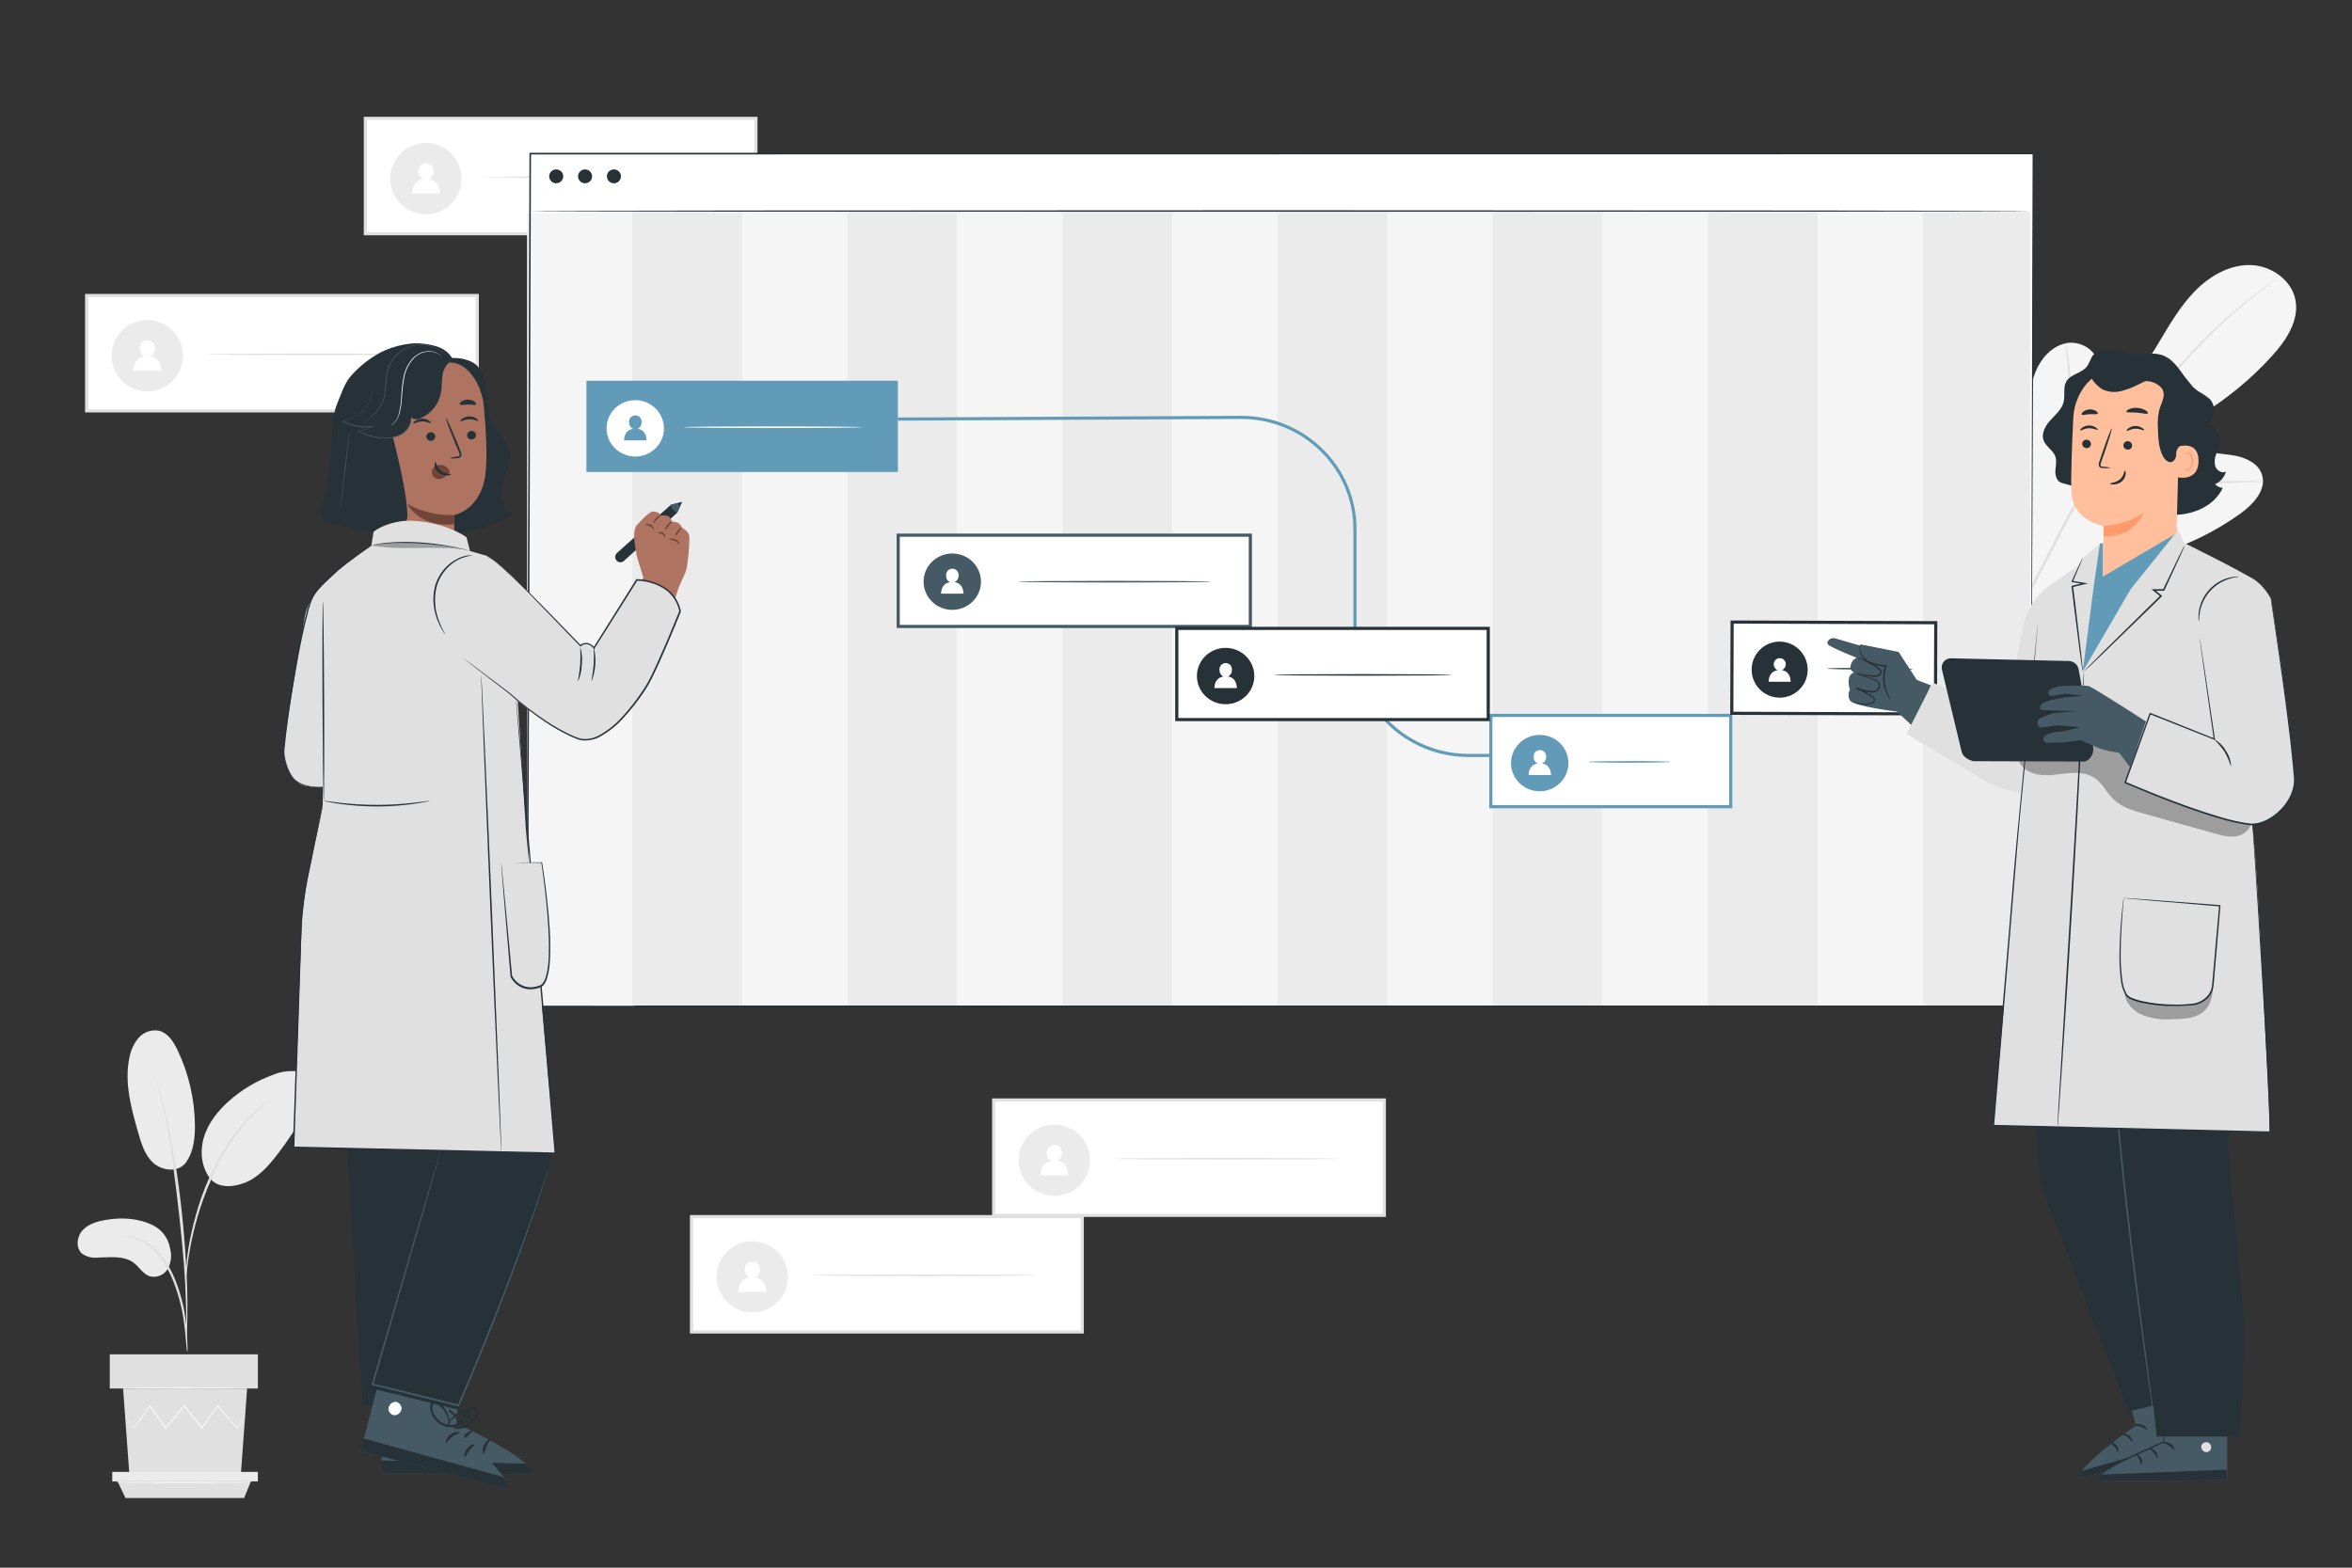 <?xml version="1.0" encoding="UTF-8"?>
<svg id="Layer_1" xmlns="http://www.w3.org/2000/svg" version="1.1" viewBox="0 0 750 500">
  <rect x="0" y="0" width="750" height="500" fill="#333333" stroke="none"/>
  <!-- Generator: Adobe Illustrator 29.8.2, SVG Export Plug-In . SVG Version: 2.1.1 Build 3)  -->
  <defs>
    <style>
      .st0 {
        fill: #e0e0e0;
      }

      .st1 {
        fill: #ae7461;
      }

      .st2 {
        fill: #ebebeb;
      }

      .st3 {
        fill: #263238;
      }

      .st4 {
        fill: #6f4439;
      }

      .st5 {
        fill: #fff;
      }

      .st6 {
        fill: #619bb7;
      }

      .st7 {
        opacity: .3;
      }

      .st8 {
        fill: #ffbf9d;
      }

      .st9 {
        fill: #f5f5f5;
      }

      .st10 {
        fill: #455a64;
      }

      .st11 {
        fill: #ff9a6c;
      }
    </style>
  </defs>
  <g id="freepik--background-complete--inject-118">
    <rect class="st5" x="27.62" y="94.24" width="124.58" height="36.8"/>
    <path class="st0" d="M152.7,131.54H27.12v-37.8h125.58v37.8ZM28.12,130.54h123.58v-35.8H28.12v35.8Z"/>
    <circle class="st2" cx="46.98" cy="113.45" r="11.37"/>
    <path class="st5" d="M47.9,113.62c.95-.43,1.55-1.37,1.55-2.41.12-1.35-.87-2.54-2.22-2.66-1.35-.12-2.54.87-2.66,2.22-.01.15-.01.3,0,.44-.02,1.05.59,2.01,1.55,2.44-3.76.56-3.58,4.64-3.58,4.64h8.88s.2-4.11-3.52-4.67Z"/>
    <path class="st0" d="M137.88,113c0,.15-16,.26-35.84.26s-35.83-.11-35.83-.26,16-.26,35.83-.26,35.84.1,35.84.26Z"/>
    <rect class="st5" x="116.47" y="37.75" width="124.58" height="36.8"/>
    <path class="st0" d="M241.55,75.05h-125.55v-37.8h125.55v37.8ZM117,74.05h123.55v-35.8h-123.55v35.8Z"/>
    <circle class="st2" cx="135.82" cy="56.96" r="11.37"/>
    <path class="st5" d="M136.74,57.13c.95-.42,1.56-1.37,1.55-2.41.12-1.35-.87-2.54-2.22-2.66-1.35-.12-2.54.87-2.66,2.22-.01.15-.01.3,0,.44,0,1.05.62,2,1.59,2.41-3.75.56-3.58,4.64-3.58,4.64h8.88s.16-4.08-3.56-4.64Z"/>
    <path class="st0" d="M226.72,56.5c0,.14-16,.26-35.83.26s-35.84-.12-35.84-.26,16-.26,35.84-.26,35.83.11,35.83.26Z"/>
    <path class="st9" d="M622.26,242c-22.5-18.25-25.67-49.37-22.75-76.92.49-4.6.33-9.49,2.81-13.38s7.8-6.29,11.79-4c3.31,1.86,4.52,5.95,6.19,9.38,2.24,4.58,5.74,8.43,10.08,11.11,2.82,1.73,6.39,2.92,9.4,1.53,4.14-1.91,5-7.37,5.3-12l1.68-25.72c.3-4.58.62-9.27,2.36-13.52s5.18-8.06,9.63-9,9.67,2,10.26,6.55c.25,1.89-.27,3.81-.28,5.72s.73,4.08,2.5,4.74,3.72-.5,5.19-1.74c5.06-4.29,8.7-10,12.13-15.74s6.78-11.52,11.45-16.26,10.89-8.32,17.48-8.22,13.3,4.66,14.5,11.22-3,12.87-7.52,17.81c-6.65,7.33-14.32,13.65-22.77,18.79-1.52.92-3.17,1.91-3.84,3.57-1.22,3,1.46,6.23,4.41,7.45,3.33,1.39,7.07,1.3,10.61,2s7.31,2.53,8.42,6c1.54,4.82-2.74,9.45-6.82,12.39-8.18,5.89-17.32,10.32-27,13.12-3.46,1-7.09,1.82-10,4s-4.83,6.18-3.41,9.53,5.55,4.68,9.13,4.28,6.88-2.09,10.34-3.12c6.47-1.93,14.58-.91,18.22,4.83,2.4,3.77,2.28,8.77.63,12.94s-4.64,7.65-7.77,10.84c-11,11.12-24.56,19.73-39.55,23.75s-28.62,4.42-42.77-1.94"/>
    <path class="st0" d="M630.64,225.17c5.06-13.65,11.86-28.15,19.48-43.07l5.69-11c1.88-3.62,3.74-7.2,5.77-10.6,3.92-6.51,8.2-12.79,12.81-18.83,4.37-5.79,8.72-11.13,12.83-16.09s8-9.5,11.8-13.49c5.89-6.33,12.28-12.18,19.1-17.49,2.41-1.88,4.33-3.28,5.64-4.21l1.5-1.05c.16-.13.34-.24.53-.33-.15.14-.31.28-.48.4l-1.45,1.12c-1.28,1-3.16,2.41-5.54,4.33-6.72,5.4-13.03,11.3-18.87,17.65-3.71,4-7.6,8.56-11.69,13.53s-8.41,10.32-12.75,16.11c-4.58,6.03-8.83,12.3-12.72,18.79-2,3.37-3.86,6.93-5.73,10.55l-5.69,11c-7.3,13.96-13.81,28.32-19.51,43"/>
    <path class="st0" d="M661.82,160.47c-.17-.65-.27-1.32-.3-2-.15-1.28-.31-3.15-.47-5.46-.32-4.61-.54-11-.76-18s-.54-13.41-.93-18c-.19-2.3-.36-4.16-.5-5.44-.11-.66-.14-1.33-.11-2,.22.65.37,1.32.44,2,.24,1.28.5,3.13.76,5.43.55,4.59,1,11,1.18,18,.18,7,.38,13.23.52,18,.08,2.17.14,4,.2,5.47.07.67.06,1.34-.03,2Z"/>
    <path class="st0" d="M721.57,153.68c-.78.12-1.58.16-2.37.12-1.52,0-3.73,0-6.45.17-5.44.19-13,.73-21.2,1.68s-15.7,2.15-21,3.17c-2.68.49-4.84.94-6.33,1.25-.77.21-1.56.34-2.35.4.73-.31,1.49-.56,2.27-.73,1.48-.4,3.62-1,6.29-1.51,5.34-1.18,12.79-2.47,21.07-3.44,7.07-.84,14.17-1.32,21.29-1.43,2.73,0,4.94,0,6.47.1.78,0,1.55.08,2.31.22Z"/>
    <path class="st0" d="M631.44,224.14c-.15-.23-.27-.48-.35-.75l-.86-2.21c-.73-1.91-1.72-4.72-2.9-8.2-2.36-7-5.31-16.67-8.43-27.43s-6-20.5-8.19-27.49l-2.65-8.29-.7-2.25c-.1-.26-.17-.53-.2-.81.15.23.28.48.36.75l.85,2.2c.74,1.92,1.73,4.72,2.9,8.2,2.36,7,5.32,16.68,8.44,27.44s6,20.49,8.19,27.49c1.09,3.4,2,6.2,2.64,8.28l.71,2.26c.1.26.16.53.19.81Z"/>
    <path class="st0" d="M711.59,204.51c-.25.13-.52.22-.8.27l-2.33.6-8.58,2.11c-7.25,1.79-17.23,4.38-28.26,7.25s-21,5.37-28.33,7c-3.64.82-6.6,1.45-8.65,1.85l-2.36.44c-.27.07-.56.1-.84.1.25-.13.52-.22.8-.27l2.33-.6,8.58-2.11c7.25-1.79,17.24-4.38,28.26-7.25s21.05-5.37,28.33-7c3.65-.82,6.6-1.45,8.65-1.85l2.37-.44c.27-.07.55-.1.83-.1Z"/>
    <path class="st2" d="M49,390.91c-4.62-2.39-10.06-2.7-15.18-1.85-2.76.46-5.63,1.28-7.51,3.35s-2.22,5.71-.07,7.49c1.39.94,3.06,1.37,4.73,1.2,4-.05,8.46-.76,11.67,1.66,1.83,1.38,3,3.67,5.24,4.34,2.25.52,4.57-.51,5.69-2.53,1.04-2.01,1.27-4.34.64-6.52-.53-3.06-2.46-5.7-5.21-7.14Z"/>
    <path class="st2" d="M59.54,370.48c-2.82,4-8.31,2.7-10.86.24s-3.62-6-4.6-9.44c-2.23-7.77-4.49-15.93-2.83-23.85.39-2.39,1.43-4.63,3-6.48,1.64-1.84,4.14-2.67,6.56-2.18,2.77.73,4.49,3.44,5.73,6,3.66,7.61,5.58,15.94,5.62,24.39,0,3.93-.45,8.06-2.67,11.3"/>
    <path class="st2" d="M67.3,376.27c-3.07-3.64-3.65-8.95-2.29-13.51s4.45-8.44,8-11.6c4.18-3.72,9.05-6.59,14.33-8.45,2.04-.83,4.24-1.2,6.44-1.1,2.23.13,4.25,1.36,5.4,3.27,1.51,2.88.07,6.36-1.5,9.21-2.75,5.02-5.9,9.81-9.41,14.33-2.82,3.63-6,7.22-10.34,8.86s-8.77,1.45-11-1.53"/>
    <path class="st0" d="M59.73,431.32c-.15-.6-.23-1.21-.25-1.83-.13-1.33-.3-3-.49-5-.25-2.46-.62-4.92-1.13-7.34-.65-2.95-1.54-5.85-2.66-8.66-1.1-2.8-2.59-5.44-4.42-7.83-1.5-1.95-3.41-3.54-5.59-4.66-1.48-.73-3.07-1.23-4.71-1.47-.62-.03-1.23-.11-1.83-.26.62-.06,1.24-.06,1.86,0,1.7.13,3.36.56,4.91,1.28,2.3,1.09,4.32,2.69,5.9,4.69,1.91,2.43,3.46,5.12,4.58,8,1.13,2.85,2.02,5.8,2.65,8.8.48,2.45.82,4.94,1,7.43.16,2.12.22,3.84.25,5,.05.62.02,1.24-.07,1.85Z"/>
    <path class="st0" d="M59.39,427.48c-.04-.29-.04-.57,0-.86v-2.43c0-2.11,0-5.16-.1-8.93-.19-7.55-.84-15.66-2.09-27.11-1.19-10.76-2.79-23.29-4.47-31.43-.36-1.85-.72-3.52-1.07-5s-.66-2.72-.92-3.72l-.57-2.36c-.08-.27-.13-.56-.15-.84.14.25.24.51.3.79.18.62.42,1.39.7,2.33s.64,2.27,1,3.72.78,3.12,1.17,5c2.09,9.63,3.66,19.36,4.7,29.16,1.25,11.47,1.82,21.91,1.87,29.48,0,3.78,0,6.84-.13,8.95-.06,1-.11,1.79-.15,2.43,0,.28-.03.55-.09.82Z"/>
    <path class="st0" d="M59.34,407.33c-.07-.85-.07-1.69,0-2.54.1-1.63.32-4,.78-6.88.56-3.37,1.31-6.71,2.24-10,1.09-4.07,2.49-8.05,4.2-11.91,2.91-7.09,7.09-13.58,12.32-19.18.91-.96,1.88-1.86,2.9-2.69.44-.38.83-.75,1.23-1l1.13-.77c.67-.51,1.39-.97,2.14-1.36.12.16-3,2-7,6.25-5.06,5.64-9.12,12.1-12,19.11-1.69,3.8-3.12,7.72-4.28,11.71-.95,3.27-1.73,6.58-2.34,9.93-.53,2.86-.83,5.2-1,6.82-.04.84-.15,1.68-.32,2.51Z"/>
    <polygon class="st0" points="78.8 442.86 76.79 470.51 41.27 470.51 39.25 442.86 78.8 442.86"/>
    <rect class="st0" x="35.01" y="431.96" width="47.23" height="10.9"/>
    <polygon class="st2" points="82.23 469.45 82.23 472.48 80.02 472.48 35.79 472.48 35.79 469.45 82.23 469.45"/>
    <polygon class="st0" points="77.84 477.79 80.02 472.48 37.48 472.48 40.02 477.79 77.84 477.79"/>
    <path class="st9" d="M39.91,451.9s0,.09.16.25l.53.71c.51.64,1.2,1.53,2.07,2.65l.09.11.09-.12,5.09-7h-.3c1.52,2.14,3.2,4.53,5,7.09l.16.22.17-.21,5.94-7.06h-.34l.32.41,5.31,6.66.18.22.16-.23,5-7.09h-.29l6.16,7,.11.13.09-.14,1.93-3.25.49-.86c.06-.1.12-.2.15-.31-.08.08-.14.17-.2.27l-.55.84-2,3.18h.19l-6.06-7.12-.16-.18-.13.2-5.06,7.05h.34l-5.29-6.66-.33-.41-.17-.21-.17.2-5.92,7.08h.33l-5.05-7.05-.15-.21-.15.21-5,7.11h.18c-.91-1.08-1.63-1.95-2.15-2.58l-.58-.67-.19-.23Z"/>
    <path class="st9" d="M38.75,442.68c0,.12,8.9.22,19.88.22s19.88-.1,19.88-.22-8.9-.22-19.88-.22-19.88.1-19.88.22Z"/>
    <path class="st9" d="M37,472.77c0,.13,9.67.22,21.6.22s21.6-.09,21.6-.22-9.67-.22-21.6-.22-21.6.1-21.6.22Z"/>
    <rect class="st5" x="220.53" y="388.02" width="124.58" height="36.8"/>
    <path class="st0" d="M345.61,425.32h-125.61v-37.8h125.61v37.8ZM221.03,424.32h123.58v-35.8h-123.61l.03,35.8Z"/>
    <circle class="st2" cx="239.89" cy="407.23" r="11.37"/>
    <path class="st5" d="M240.81,407.39c.95-.42,1.56-1.36,1.55-2.4.12-1.35-.87-2.54-2.22-2.66-1.35-.12-2.54.87-2.66,2.22-.01.15-.01.3,0,.44-.02,1.05.59,2.01,1.55,2.43-3.75.57-3.58,4.65-3.58,4.65h8.88s.2-4.07-3.52-4.68Z"/>
    <path class="st0" d="M330.79,406.76c0,.15-16.05.26-35.83.26s-35.84-.11-35.84-.26,16-.26,35.84-.26,35.83.12,35.83.26Z"/>
    <rect class="st5" x="316.85" y="350.83" width="124.58" height="36.8"/>
    <path class="st0" d="M441.93,388.13h-125.58v-37.8h125.58v37.8ZM317.35,387.13h123.58v-35.8h-123.58v35.8Z"/>
    <circle class="st2" cx="336.2" cy="370.04" r="11.37"/>
    <path class="st5" d="M337.12,370.2c.95-.42,1.56-1.36,1.55-2.4.12-1.35-.87-2.54-2.22-2.66-1.35-.12-2.54.87-2.66,2.22-.01.15-.01.3,0,.44-.02,1.05.6,2.01,1.56,2.43-3.76.57-3.59,4.65-3.59,4.65h8.88s.2-4.11-3.52-4.68Z"/>
    <path class="st0" d="M427.1,369.57c0,.15-16,.26-35.83.26s-35.84-.11-35.84-.26,16-.26,35.84-.26,35.83.12,35.83.26Z"/>
  </g>
  <g id="freepik--Window--inject-118">
    <polygon class="st5" points="647.39 320.69 168.07 320.69 169.04 49.04 648.36 49.04 647.39 320.69"/>
    <ellipse class="st3" cx="177.36" cy="56.24" rx="2.24" ry="2.21"/>
    <ellipse class="st3" cx="186.56" cy="56.24" rx="2.24" ry="2.21"/>
    <ellipse class="st3" cx="195.77" cy="56.24" rx="2.24" ry="2.21"/>
    <path class="st3" d="M647.39,67.32c0,.15-107.11.27-239.2.27s-239.19-.12-239.19-.27,107.08-.26,239.21-.26,239.18.12,239.18.26Z"/>
    <rect class="st9" x="168.07" y="67.96" width="34.23" height="253.06"/>
    <rect class="st2" x="201.61" y="67.59" width="35.05" height="253.06"/>
    <rect class="st9" x="236.66" y="67.59" width="34.23" height="253.06"/>
    <rect class="st2" x="270.2" y="67.59" width="35.05" height="253.06"/>
    <rect class="st9" x="305.25" y="67.59" width="34.23" height="253.06"/>
    <rect class="st2" x="338.79" y="67.59" width="35.05" height="253.06"/>
    <rect class="st9" x="373.84" y="67.59" width="34.23" height="253.06"/>
    <rect class="st2" x="407.38" y="67.59" width="35.05" height="253.06"/>
    <rect class="st9" x="442.43" y="67.59" width="34.23" height="253.06"/>
    <rect class="st2" x="475.98" y="67.59" width="35.05" height="253.06"/>
    <rect class="st9" x="511.02" y="67.59" width="34.23" height="253.06"/>
    <rect class="st2" x="544.57" y="67.59" width="35.05" height="253.06"/>
    <rect class="st9" x="579.62" y="67.59" width="34.23" height="253.06"/>
    <rect class="st2" x="613.16" y="67.59" width="34.23" height="253.06"/>
    <rect class="st6" x="187" y="121.43" width="99.32" height="29.11"/>
    <ellipse class="st5" cx="202.57" cy="136.62" rx="9.15" ry="8.99"/>
    <path class="st6" d="M203.31,136.75c.77-.31,1.27-1.07,1.25-1.9.21-1.09-.51-2.13-1.59-2.34s-2.13.51-2.34,1.59c-.05.25-.05.5,0,.75-.01.83.48,1.59,1.25,1.92-3,.45-2.88,3.68-2.88,3.68h7.15s.16-3.25-2.84-3.7Z"/>
    <path class="st5" d="M274.66,136.25c0,.15-12.67.27-28.3.27s-28.31-.12-28.31-.27,12.67-.26,28.31-.26,28.3.12,28.3.26Z"/>
    <path class="st6" d="M488.19,241.44h-19.86c-20.27,0-36.76-16.21-36.76-36.14v-36.54c0-19.38-16-35.14-35.75-35.14l-109.5.54v-1l109.49-.54c20.27,0,36.76,16.21,36.76,36.14v36.54c0,19.38,16,35.14,35.76,35.14h19.86v1Z"/>
    <rect class="st5" x="475.4" y="228.18" width="76.48" height="29.11"/>
    <path class="st6" d="M552.39,257.79h-77.49v-30.11h77.49v30.11ZM475.9,256.79h75.49v-28.11h-75.49v28.11Z"/>
    <ellipse class="st6" cx="490.98" cy="243.38" rx="9.15" ry="8.99"/>
    <path class="st5" d="M491.72,243.51c.77-.32,1.28-1.07,1.28-1.91.21-1.09-.51-2.13-1.59-2.34-1.09-.21-2.13.51-2.34,1.59-.05.25-.05.5,0,.75-.01.84.48,1.6,1.25,1.93-3,.44-2.88,3.67-2.88,3.67h7.14s.14-3.2-2.86-3.69Z"/>
    <path class="st6" d="M532.68,243c-.33.07-.66.11-1,.1-.67,0-1.63.06-2.81.08-2.37.05-5.65.08-9.27.08s-6.9,0-9.27-.08c-1.19,0-2.15-.05-2.81-.08-.34,0-.67-.03-1-.1.33-.08.66-.11,1-.1l2.81-.09c2.37,0,5.65-.07,9.27-.07s6.9,0,9.27.07l2.81.09c.34-.01.67.02,1,.1Z"/>
    <rect class="st5" x="570.2" y="180.55" width="29.11" height="64.94" transform="translate(369.79 797.06) rotate(-89.81)"/>
    <path class="st3" d="M617.67,228.18l-65.94-.18.11-30.11,65.93.22-.1,30.07ZM552.73,227l63.94.21.1-28.11-63.94-.21-.1,28.11Z"/>
    <path class="st3" d="M576.44,213.63c-.03,4.94-4.06,8.91-9,8.88-4.94-.03-8.91-4.06-8.88-9,.03-4.93,4.04-8.9,8.97-8.88,4.94.05,8.91,4.06,8.91,9Z"/>
    <path class="st5" d="M568.22,213.73c.75-.33,1.24-1.08,1.23-1.9,0-1.06-.86-1.92-1.92-1.92s-1.92.86-1.92,1.92c-.02.83.46,1.59,1.22,1.93-3,.44-2.84,3.67-2.84,3.67h7s.16-3.24-2.77-3.7Z"/>
    <path class="st3" d="M610,213.39c-.35.08-.72.12-1.08.1-.69,0-1.69,0-2.93.07-2.48,0-5.9.06-9.68,0s-7.21-.06-9.69-.12l-2.93-.09c-.36.01-.73-.02-1.08-.11.36-.07.72-.1,1.08-.09.69,0,1.7-.06,2.94-.08,2.47,0,5.9-.05,9.68,0s7.2.06,9.68.12c1.24,0,2.24.06,2.93.09.36,0,.73.03,1.08.11Z"/>
    <rect class="st5" x="286.42" y="170.69" width="112.29" height="29.11"/>
    <path class="st10" d="M399.21,200.3h-113.29v-30.11h113.29v30.11ZM286.92,199.3h111.29v-28.11h-111.29v28.11Z"/>
    <path class="st10" d="M386.15,185.52c0,.14-13.76.26-30.73.26s-30.72-.12-30.72-.26,13.75-.26,30.72-.26,30.73.12,30.73.26Z"/>
    <ellipse class="st10" cx="303.66" cy="185.52" rx="9.15" ry="8.99"/>
    <path class="st5" d="M304.4,185.65c.76-.33,1.25-1.07,1.25-1.9.21-1.09-.51-2.13-1.59-2.34-1.09-.21-2.13.51-2.34,1.59-.05.25-.05.5,0,.75-.03.84.47,1.61,1.25,1.92-3,.45-2.89,3.68-2.89,3.68h7.15s.16-3.25-2.83-3.7Z"/>
    <rect class="st5" x="375.25" y="200.42" width="99.32" height="29.11"/>
    <path class="st3" d="M475.07,230h-100.32v-30.08h100.32v30.08ZM375.75,229h98.32v-28.08h-98.32v28.08Z"/>
    <ellipse class="st3" cx="390.82" cy="215.62" rx="9.15" ry="8.99"/>
    <path class="st5" d="M391.56,215.75c.76-.32,1.26-1.07,1.25-1.9.21-1.09-.51-2.13-1.59-2.34-1.09-.21-2.13.51-2.34,1.59-.05.25-.05.5,0,.75,0,.83.48,1.59,1.25,1.92-3,.45-2.88,3.68-2.88,3.68h7.15s.16-3.25-2.84-3.7Z"/>
    <path class="st3" d="M462.91,215.25c0,.15-12.67.26-28.3.26s-28.31-.11-28.31-.26,12.7-.25,28.31-.25,28.3.11,28.3.25Z"/>
    <path class="st3" d="M647.39,321c0-1.6.29-104.92.77-272l.2.2-479.29.06h0l.26-.26c-.35,96.21-.69,188.2-1,272l-.24-.24,479.32.24-479.32.25h-.25v-.25c.3-83.78.62-175.77,1-272v-.26h.29l479.29.06h.2v.2c-.78,167.1-1.23,270.42-1.23,272Z"/>
  </g>
  <g id="freepik--character-3--inject-151">
    <path class="st10" d="M585.28,203.62l12.43,3.61,15.35,16.75-3.18,7.64-4.98-4.67s-13.85-1.68-14.95-3.49c-.64-1.07-.66-2.4-.06-3.49-.39-1.17-.5-2.42-.31-3.64.16-.87.78-1.59,1.62-1.87-.92-.36-1.38-1.4-1.03-2.32,0-.02.02-.04.03-.06.22-1.02.91-1.87,1.87-2.29,0,0-8.41-3.28-9.17-4.29-.25-.31-.25-.75,0-1.06.52-.77,1.49-1.1,2.37-.82Z"/>
    <path class="st10" d="M615.75,218.59l-4.51-1.73-5.83-8.94-12.02-2.39s-1.94,1,1,4.23c1.7,1.9,4.26,2.78,6.77,2.33,0,0-.43,7.42,1.87,10.59s9.28,3.66,9.28,3.66l3.45-7.75Z"/>
    <path class="st3" d="M602.89,223.2s-.24-.21-.56-.69c-.45-.69-.82-1.42-1.1-2.2-.96-2.6-1-5.44-.12-8.06l.21.32h-.42c-1.56-.1-3.1-.44-4.55-1.01-1.21-.5-2.21-1.39-2.85-2.53-.44-.76-.62-1.65-.51-2.52.02-.32.13-.63.31-.89,0,0-.08.33-.12.93-.03.82.19,1.64.63,2.34.63,1.04,1.59,1.85,2.73,2.29,1.42.53,2.91.84,4.42.93h.73l-.09.29c-.83,2.53-.83,5.26,0,7.79.37,1.03.81,2.04,1.32,3.01Z"/>
    <path class="st3" d="M591.57,214.78s.45.13,1.24.36,1.94.52,3.36.93c.79.24,1.55.55,2.27.93.45.22.81.58,1.05,1.02.21.51.15,1.1-.15,1.56-.28.47-.69.85-1.19,1.09-.52.22-1.1.29-1.66.19-.26,0-.52-.07-.78-.09-.28-.02-.56-.07-.84-.13-.55-.12-1.08-.28-1.63-.45l-1.45-.46.13-.47c.99.33,1.93.77,2.8,1.33l1.23.71c.39.23.82.4,1.22.69.42.28.69.73.74,1.22.01.26-.06.51-.21.72-.14.18-.33.33-.54.42-.7.29-1.46.44-2.21.42-1.06-.05-2.11-.26-3.11-.62-.37-.1-.73-.25-1.07-.43.38.06.76.14,1.12.26.99.28,2.02.43,3.06.45.7,0,1.4-.15,2.05-.43.32-.12.52-.43.5-.77-.04-.39-.25-.73-.58-.93-.33-.23-.76-.4-1.18-.64l-1.25-.71c-.84-.52-1.74-.94-2.67-1.25l.13-.47,1.45.45c.53.17,1.07.32,1.59.44.26.06.51.1.78.13.28,0,.55.06.8.09.94.23,1.92-.19,2.41-1.03.24-.34.29-.78.14-1.17-.2-.36-.5-.65-.86-.83-.69-.38-1.42-.7-2.18-.93-1.38-.48-2.54-.82-3.32-1.11-.42-.11-.82-.28-1.2-.5Z"/>
    <path class="st3" d="M592.19,209.84c.88.1,1.75.34,2.56.7.9.35,1.77.77,2.62,1.24.47.27.93.58,1.45.93.6.32,1.04.88,1.22,1.53.04.38-.1.77-.37,1.04-.26.25-.58.42-.93.49-.58.11-1.18.13-1.77.07-.96-.08-1.92-.22-2.86-.43-.88-.13-1.74-.4-2.53-.81,0-.07.99.22,2.6.48.8.12,1.76.26,2.8.32.54.04,1.08.01,1.62-.09.5-.1.93-.52.93-1s-.55-.88-1.02-1.2-.93-.64-1.4-.93c-.81-.49-1.65-.93-2.51-1.32-1.42-.66-2.4-.91-2.4-1.02Z"/>
    <path class="st0" d="M639.73,227.17l5.35-27.22c1.07-5.41,4.19-10.2,8.72-13.35l9.34-6.54-3.84,60.74-1.6,4.67c-3.85,9.57-13.5,8.52-22.17,4.88l-.93-.41-26.64-15.89,8.29-16.33,23.48,9.46Z"/>
    <path class="st10" d="M675.21,434.06l5.94,20.56s-18.88,12.97-18.19,16.89l40.31-10.09-7.94-32.45-20.12,5.09Z"/>
    <path class="st0" d="M693.18,449.78c.86.04,1.56.72,1.61,1.59,0,.87-.69,1.58-1.56,1.61-.92-.05-1.65-.78-1.7-1.69.11-.91.91-1.57,1.82-1.5"/>
    <path class="st3" d="M703.27,461.41l-.93-3.23-38.31,10.88s-1.6,1.23-1.07,2.45l40.32-10.09Z"/>
    <path class="st3" d="M680.45,454.6c.06.2,1.06,0,2.19.43s1.87,1.08,2.01.93-.41-1.19-1.78-1.64-2.5.1-2.41.27Z"/>
    <path class="st3" d="M676.66,457.4c0,.21.93.33,1.81.99s1.29,1.5,1.49,1.44,0-1.2-1.07-2.01-2.28-.61-2.23-.42Z"/>
    <path class="st3" d="M675.52,463.07c.2,0,.22-1.06-.55-2.01s-1.8-1.15-1.87-.93.67.62,1.3,1.41.96,1.56,1.12,1.53Z"/>
    <path class="st3" d="M679.61,449.76c.13.16.93-.34,2.09-.54s2.09-.07,2.15-.26-.93-.69-2.28-.43-2.09,1.1-1.96,1.23Z"/>
    <path class="st10" d="M689.38,438.9l.93,21.4s-21.44,8.14-21.65,12.15l41.56-.33-.08-33.41-20.75.19Z"/>
    <path class="st0" d="M703.89,460c.83.25,1.34,1.08,1.19,1.93-.21.83-1.03,1.35-1.87,1.19-.88-.26-1.42-1.14-1.25-2.05.31-.86,1.25-1.31,2.11-1.02"/>
    <path class="st3" d="M710.19,472.09l-.14-3.36-39.79,1.57s-1.87.81-1.63,2.12l41.56-.33Z"/>
    <path class="st3" d="M689.61,460.1c0,.2,1.02.28,2.02.93s1.54,1.5,1.73,1.41-.12-1.25-1.36-2.01-2.44-.52-2.39-.34Z"/>
    <path class="st3" d="M685.26,461.94c-.05.2.83.53,1.53,1.39s.93,1.76,1.1,1.75.32-1.16-.57-2.21-2.07-1.13-2.07-.93Z"/>
    <path class="st3" d="M682.83,467.18c.19,0,.46-.98-.07-2.08s-1.48-1.54-1.56-1.37.5.76.93,1.67.49,1.77.7,1.78Z"/>
    <path class="st3" d="M689.94,455.2c.08.19,1.01-.1,2.16,0s2.05.42,2.15.24-.76-.89-2.11-.93-2.3.53-2.2.69Z"/>
    <path class="st3" d="M715.06,282.31v16.92l-4.54,65.92s2.8,31.98,4.56,50.03c1.5,15.68-.93,42.99-.93,42.99h-26.47l-9.5-91.06-5.87-56.79-10.22-25.85,52.98-2.17Z"/>
    <polygon class="st3" points="644.01 285.32 650.46 377.23 677.22 446.09 678.45 450.24 694.25 446.41 682.5 283.47 644.01 285.32"/>
    <path class="st10" d="M672.4,311.01c-.01.13-.01.26,0,.38v1.12c0,1.01.08,2.46.14,4.31.1,3.74.37,9.16.76,15.89.79,13.36,2.28,31.82,4.61,52.13s4.8,38.65,6.65,51.92c.93,6.61,1.69,11.96,2.22,15.7.27,1.87.48,3.26.63,4.27.07.47.13.83.18,1.1.01.13.04.25.07.37.01-.13.01-.26,0-.38,0-.27-.07-.64-.12-1.11-.13-1-.31-2.44-.54-4.28-.5-3.74-1.2-9.1-2.07-15.72-1.76-13.28-4.22-31.62-6.54-51.93s-3.86-38.73-4.75-52.1c-.43-6.68-.75-12.09-.93-15.83-.09-1.87-.17-3.3-.22-4.31,0-.47-.06-.84-.07-1.12,0-.14,0-.27,0-.41Z"/>
    <path class="st10" d="M670.69,288c0,.75.61,1.36,1.36,1.36.75,0,1.36-.61,1.36-1.36,0-.75-.61-1.36-1.36-1.36,0,0,0,0,0,0-.75,0-1.36.61-1.36,1.35,0,0,0,0,0,0Z"/>
    <path class="st10" d="M647.46,300.84c.71-.48,1.34-1.07,1.87-1.75,1.36-1.56,2.48-3.32,3.33-5.21.85-1.89,1.41-3.89,1.66-5.94.15-.85.17-1.71.07-2.56-.08,0-.14.93-.41,2.5-.69,4.02-2.38,7.79-4.92,10.98-.96,1.22-1.65,1.92-1.6,1.97Z"/>
    <path class="st3" d="M689.93,456.46c-.15,1.14-.22,2.3-.19,3.45l.11-.17c-1.5.64-3.47,1.51-5.61,2.48-2.41,1.09-4.58,2.11-6.14,2.87-.87.36-1.7.8-2.49,1.32.9-.26,1.78-.6,2.63-1.01,1.6-.67,3.74-1.64,6.2-2.73,2.13-.93,4.07-1.87,5.55-2.59l.11-.06v-.11c.03-1.15-.03-2.31-.18-3.45Z"/>
    <path class="st0" d="M694.11,167.98l2.42,5.21s23.49,11.52,23.36,12.69c0,0-1.5,44.49-1.75,76.9h0c2.17,16.63,5.72,98.27,5.72,98.27l-88.25-2.09,14.02-157.67,14.52-23.36,5.46-4.44,24.5-5.5Z"/>
    <path class="st3" d="M656.12,359.47c-.01-.13-.01-.26,0-.38v-1.09c.06-1,.13-2.42.23-4.24.21-3.74.53-9.02.93-15.57.79-13.17,1.87-31.31,3.1-51.4s2.2-38.2,2.95-51.4c.36-6.54.64-11.87.84-15.57.1-1.87.18-3.24.23-4.23,0-.47.06-.83.07-1.1,0-.13.02-.25.05-.37.01.12.01.25,0,.37v1.1c0,1-.08,2.42-.14,4.24-.13,3.67-.37,9-.67,15.58-.63,13.16-1.62,31.32-2.8,51.4-1.19,20.07-2.36,38.22-3.24,51.4-.46,6.54-.83,11.85-1.08,15.56-.14,1.81-.25,3.23-.33,4.22,0,.47-.07.83-.09,1.1,0,.13-.03.26-.06.38Z"/>
    <g class="st7">
      <path d="M715.68,257.8c-1.4-1.03-2.92-1.87-4.54-2.49-9.34-4.21-17.5-10.52-26.36-15.62s-18.93-9.06-29.08-7.85l-11.85,11.08c1.21,2.62,4.21,4,7.08,4.27s5.76-.34,8.64-.59,5.96-.09,8.36,1.52,3.83,4.67,6.03,6.82c2.63,2.54,6.31,3.62,9.83,4.6l22.43,6.3c2.24.63,4.58,1.26,6.88.88s4.55-2.11,4.75-4.44c.03-1.76-.77-3.42-2.17-4.49Z"/>
    </g>
    <path class="st0" d="M701.44,203.34l4.67,32.38-20.47-8.15-7.97,21.97s25.88,11.36,39.25,13.35c6.45.93,15.47-6.92,14.83-14.95-1.68-20.73-7.58-56.92-7.58-56.92,0,0-4.21-8.61-11.35-7.63-2.47.41-4.73,1.66-6.38,3.55-5.67,5.93-4.99,16.39-4.99,16.39Z"/>
    <polyline class="st6" points="669.61 173.45 667.65 186.98 664.15 214.14 679.41 187.94 693.85 169.93 670.55 183.87 670.56 173.2"/>
    <path class="st3" d="M696.64,174.01c-.1.37-.25.72-.42,1.07l-1.3,2.92c-1.19,2.57-2.8,6.11-4.74,10.28l-.07.13h-3.33l.15-.42,2.35,1.92.21.18-.21.19-4.44,4.35-14.27,13.85c-1.81,1.71-3.29,3.12-4.37,4.15l-1.21,1.11c-.13.14-.28.26-.44.36.1-.16.23-.31.37-.44l1.14-1.18,4.25-4.27,14.17-13.95,4.45-4.35v.37l-2.34-1.93-.51-.43h3.86l-.21.13,4.9-10.22c.59-1.2,1.07-2.16,1.43-2.88.16-.33.35-.65.56-.94Z"/>
    <path class="st3" d="M664.15,214.14c-.15-.55-.25-1.11-.31-1.68-.17-1.17-.38-2.73-.65-4.61-.52-3.9-1.21-9.28-1.94-15.23l-.67-5.54v-.21l.21-.06,3.82-.93v.45l-3.84-.69-.26-.05.11-.22c1.03-2.25,1.87-4.11,2.52-5.49l.73-1.5c.07-.18.17-.35.29-.5-.04.19-.1.38-.19.55l-.63,1.54c-.6,1.4-1.4,3.28-2.36,5.56l-.15-.28,3.85.64,1.1.18-1.08.27-3.82.93.19-.26c.22,1.77.46,3.63.69,5.54.73,5.94,1.36,11.34,1.8,15.24.2,1.87.36,3.46.49,4.67.07.56.11,1.13.1,1.69Z"/>
    <path class="st3" d="M677.17,286.42c.18-.02.36-.02.54,0l1.63.1,6.21.45,22.28,1.71h.22v.22c-.36,4.2-.75,8.74-1.16,13.54-.21,2.4-.42,4.87-.64,7.38-.1,1.26-.21,2.53-.33,3.81-.04.67-.14,1.33-.31,1.97-.2.65-.5,1.26-.88,1.82-1.26,1.71-3.14,2.85-5.23,3.17-1.97.24-3.96.35-5.94.32-3.74,0-7.48-.4-11.13-1.22-.86-.21-1.71-.49-2.53-.83-.41-.16-.81-.36-1.19-.6-.19-.13-.37-.27-.53-.43-.15-.17-.29-.34-.42-.53-.8-1.47-1.3-3.08-1.46-4.74-.36-2.93-.51-5.87-.44-8.82.08-5.38.47-9.73.76-12.73.15-1.5.29-2.65.38-3.45.06-.36.09-.66.13-.93.01-.1.03-.2.06-.3.01.1.01.21,0,.31,0,.22,0,.52-.07.93-.07.82-.16,1.98-.29,3.45-.22,3-.55,7.34-.59,12.72-.05,2.92.11,5.85.5,8.75.16,1.6.64,3.15,1.41,4.56.49.65,1.17,1.14,1.94,1.38.8.33,1.62.6,2.47.79,3.62.8,7.32,1.2,11.03,1.18,1.95.03,3.9-.08,5.84-.32,1.96-.3,3.73-1.36,4.92-2.95.35-.52.62-1.09.8-1.68.16-.61.25-1.24.29-1.87.11-1.29.22-2.56.34-3.82.21-2.51.44-4.98.64-7.38.43-4.8.83-9.34,1.21-13.53l.21.24-22.18-1.87-6.25-.57-1.66-.16-.55-.07Z"/>
    <path class="st3" d="M711.44,244.6c-.52-1.69-1.23-3.32-2.09-4.87-1.01-1.45-2.16-2.8-3.45-4.02,1.63.84,2.98,2.14,3.89,3.74,1.04,1.52,1.62,3.31,1.65,5.15Z"/>
    <path class="st3" d="M724.15,191.06s.05.18.1.51.15.85.27,1.5c.21,1.34.54,3.27.93,5.77.8,5.01,1.93,12.26,3.19,21.24.63,4.49,1.29,9.42,1.93,14.72.31,2.65.63,5.39.93,8.22.15,1.41.26,2.85.4,4.31.07.74.09,1.49.07,2.23-.07.76-.2,1.51-.41,2.24-.2.74-.46,1.46-.78,2.16-.33.7-.72,1.37-1.15,2.02-.43.65-.9,1.28-1.41,1.87-.53.59-1.1,1.14-1.69,1.66-1.2,1.08-2.56,1.96-4.03,2.64-1.5.72-3.15,1.09-4.81,1.07-3.31-.44-6.57-1.15-9.77-2.12-3.25-.93-6.54-2.03-9.77-3.17-7.18-2.56-14.02-5.32-20.56-8.14l-.21-.09.07-.21c2.8-7.75,5.49-15.11,7.99-21.97l.07-.21.22.08,20.45,8.17-.26.2c-1.41-9.98-2.55-18.07-3.35-23.7-.37-2.8-.67-4.95-.88-6.45-.09-.73-.17-1.29-.21-1.68s-.06-.58-.06-.58c0,0,0,.2.1.57s.16.93.27,1.67c.23,1.5.56,3.66.99,6.44.83,5.61,2.03,13.7,3.51,23.67l.05.33-.3-.12-20.5-8.12.3-.13c-2.49,6.86-5.15,14.23-7.95,21.98l-.13-.31c6.54,2.8,13.39,5.56,20.56,8.1,3.26,1.14,6.54,2.22,9.74,3.17,3.15.97,6.38,1.67,9.64,2.11,1.58.02,3.15-.33,4.58-1,1.42-.65,2.74-1.51,3.91-2.55,1.17-.99,2.19-2.14,3.03-3.43.42-.62.79-1.28,1.12-1.95.31-.67.56-1.37.76-2.08.19-.7.33-1.42.39-2.15.03-.73,0-1.47-.07-2.2-.13-1.46-.24-2.9-.39-4.31-.27-2.8-.58-5.56-.88-8.21-.62-5.29-1.26-10.21-1.87-14.71-1.21-8.99-2.29-16.25-3.03-21.27-.37-2.5-.66-4.44-.86-5.78-.09-.64-.17-1.14-.21-1.5s-.04-.49-.04-.49Z"/>
    <path class="st3" d="M713.97,183.92c0,.09-1.21.11-3.04.67-4.86,1.47-8.49,5.53-9.41,10.52-.36,1.87-.24,3.09-.34,3.09-.1-.27-.14-.55-.13-.84-.04-.77,0-1.54.12-2.31.75-5.23,4.57-9.5,9.69-10.81.75-.2,1.51-.32,2.28-.36.27-.03.55-.02.82.04Z"/>
    <g class="st7">
      <path d="M705.57,315.01c-2.37,6.2-8.59,6.54-15.27,5.61-6.29-.93-12.34-2.24-12.8-4.05.17,3.29,2.59,5.81,5.61,7.13,3.08,1.17,6.39,1.64,9.67,1.36,3.44-.15,6.41,0,9.25-1.95s3.55-5.27,3.54-8.09Z"/>
    </g>
    <path class="st3" d="M619.23,213.54l6.28,26.17c.35,1.46,1.64,2.48,3.74,3.06l35.64.12c1.75-.72,2.82-2.52,2.6-4.4l-4.67-25.02c-.28-1.5-1.57-2.6-3.1-2.64l-37.57-.87c-1.61-.04-2.95,1.23-2.99,2.84,0,.25.02.5.08.74Z"/>
    <path class="st10" d="M656.78,218.81s7.9-.32,9.21,0,18.33,11.3,18.33,11.3l-5.1,14.57-3.49-4.61c-2.38-.26-4.71-.81-6.95-1.64-2.48-1.15-5.37-2.38-5.37-2.38l-5.21.74-5.66.11s-1.93-.93-.35-2.24,5.43-1.34,5.43-1.34l5.82-1.37s-6.69-.5-7.34-.61-5.19,1.02-5.79.58c-.68-.56-.84-1.54-.36-2.29.51-.83,4.8-2.15,4.8-2.15l7.48-.69-7.36-.18-3.99-.22s-1.08-.79.33-1.98,7.18-1.98,7.18-1.98l5.92-.53-6-.63-3.95.73c-.58.1-1.13-.28-1.24-.86-.07-.38.07-.77.37-1.01.99-.7,2.13-1.15,3.33-1.31Z"/>
    <path class="st3" d="M649.9,198.26s0,.28-.09.81-.14,1.35-.25,2.4c-.21,2.12-.52,5.22-.93,9.23-.78,8.05-1.87,19.69-3.32,34.14-.69,7.23-1.46,15.16-2.28,23.69-.82,8.53-1.5,17.68-2.32,27.32-1.62,19.3-3.41,40.58-5.3,63.08v.25h.26l12.48.3,75.79,1.77h.22v-.22c0-7.29-.45-14.26-.77-20.91s-.74-12.97-1.08-18.91c-.77-11.9-1.44-22.31-1.99-30.91-.55-8.61-1.07-15.36-1.39-20.01-.17-2.31-.3-4.08-.39-5.29-.05-.6-.08-1.05-.11-1.36s-.07-.41-.07-.41v.46c0,.3.05.78.07,1.36.07,1.21.19,2.99.33,5.3.3,4.67.73,11.43,1.27,20.02.54,8.59,1.17,19.02,1.87,30.91.33,5.95.68,12.27,1.05,18.91.36,6.64.73,13.63.73,20.89l.22-.21-75.78-1.82-12.48-.29.24.26c1.87-22.49,3.64-43.78,5.25-63.07.8-9.64,1.56-18.79,2.27-27.33.71-8.54,1.54-16.47,2.22-23.7,1.34-14.45,2.42-26.1,3.17-34.15.36-4.01.64-7.12.83-9.24.08-1.05.16-1.87.21-2.4s.08-.85.08-.85Z"/>
    <path class="st3" d="M653.87,133.98c1.64-1.78,3.63-3.47,4.19-5.81.51-2.17-.26-4.67.87-6.54,1.38-2.35,4.9-2.58,6.54-4.74.81-1.05,1.08-2.43,1.87-3.49,1.36-1.79,3.92-2.21,6.17-1.87s4.37,1.15,6.62,1.36c3.08.3,6.3-.63,9.24.34,3.24,1.06,5.18,4,7.23,6.86l2.69,3.32c.58.56,1.21,1.07,1.89,1.5,1.22.67,2.37,1.45,3.45,2.33,2.02,2.25,1.84,5.71-.41,7.73-.05.05-.1.09-.16.13,2.41.9,3.95,3.26,3.79,5.83-.23,1.35-.61,2.67-1.16,3.93-.55,1.27-.62,2.7-.21,4.03.51,1.27,2.1,2.18,3.32,1.53-.49,1.79-1.76,3.27-3.46,4.02.64.68,1.51,1.09,2.44,1.16-2.65,5.81-9.55,8.73-15.94,8.6s-12.45-2.72-18.32-5.27l-17.09-4.92c-1.5-.39-2.08-2.24-2.02-3.79s.5-3.15,0-4.62c-.7-2-2.98-3.12-3.74-5.11-.85-2.27.59-4.74,2.2-6.51Z"/>
    <path class="st3" d="M694.21,150.76c1.45-3.82,2.57-7.76,3.35-11.77.79-4.04.55-8.22-.69-12.15-.21-.58-1.95-4.51-2.57-4.47-.45,0,.61,3.74.37,4.06-2.08,3.69-3.01,7.92-2.64,12.15.28,4.1,1.01,8.15,2.19,12.09"/>
    <path class="st8" d="M694.98,135.2c.57-10.23-4.92-19.08-15.16-19.36h-.93c-9.55.27-17.29,7.85-17.76,17.4-.44,8.87-.81,18.69-.61,23.42.42,9.82,10.28,11.05,10.28,11.05l-.26,16.16,23.5-13.79.93-34.87Z"/>
    <path class="st11" d="M670.81,167.72c4.54-.15,8.94-1.6,12.68-4.18,0,0-2.9,8.07-12.73,7.48l.05-3.3Z"/>
    <path class="st3" d="M663.96,141.56c.02.76.64,1.37,1.4,1.37.74.04,1.36-.53,1.4-1.27,0-.01,0-.03,0-.04-.01-.76-.63-1.38-1.39-1.38-.74-.04-1.37.54-1.41,1.28,0,.01,0,.03,0,.04Z"/>
    <path class="st3" d="M663.34,137.26c.18.18,1.21-.64,2.73-.68s2.64.68,2.8.49-.1-.41-.6-.75c-.67-.43-1.46-.64-2.25-.62-.78.03-1.54.3-2.16.78-.47.37-.61.71-.52.78Z"/>
    <path class="st3" d="M677.09,142.04c.02.76.64,1.37,1.4,1.37.74.04,1.36-.53,1.4-1.27,0-.01,0-.03,0-.04-.01-.76-.63-1.38-1.39-1.38-.75-.03-1.38.55-1.41,1.3,0,0,0,.01,0,.02Z"/>
    <path class="st3" d="M678.16,137.42c.18.18,1.22-.64,2.73-.69s2.64.68,2.8.5-.11-.41-.61-.75c-.67-.43-1.45-.65-2.24-.62-.79.02-1.55.29-2.17.78-.47.36-.61.7-.51.78Z"/>
    <path class="st3" d="M673.1,149.21c-.8-.22-1.63-.34-2.47-.36-.39,0-.76-.09-.83-.36-.04-.4.04-.8.22-1.15.34-.93.68-1.93,1.05-2.97,1.46-4.23,2.5-7.7,2.33-7.76s-1.49,3.32-2.94,7.55c-.35,1.05-.68,2.04-1,2.99-.23.47-.28,1.01-.15,1.51.12.27.36.47.64.55.22.05.44.07.66.07.83.09,1.66.06,2.49-.07Z"/>
    <path class="st3" d="M677.57,150.09c-.25,0-.2,1.64-1.57,2.8s-3.11,1.08-3.12,1.32.4.3,1.14.3c.96-.02,1.88-.37,2.61-1,.69-.61,1.13-1.46,1.21-2.37.05-.65-.15-1.06-.26-1.05Z"/>
    <path class="st3" d="M678.05,131.29c.16.4,1.66.16,3.44.32s3.22.6,3.45.22c.1-.18-.16-.56-.75-.93-1.59-.94-3.53-1.09-5.25-.42-.64.28-.96.62-.89.81Z"/>
    <path class="st3" d="M663.81,132.22c.28.34,1.31-.06,2.56-.11s2.32.16,2.55-.21c.09-.18-.08-.51-.55-.82-.63-.38-1.36-.55-2.09-.5-.74.04-1.44.3-2.02.76-.44.36-.57.72-.45.89Z"/>
    <path class="st8" d="M694.39,142.49c.16-.08,6.69-2.21,6.68,4.51,0,6.72-6.76,5.34-6.77,5.14s.09-9.65.09-9.65Z"/>
    <path class="st11" d="M696.36,149.61s.11.08.31.17c.28.12.6.12.88,0,.88-.56,1.4-1.55,1.35-2.6.02-.58-.09-1.15-.33-1.67-.12-.44-.45-.79-.88-.93-.28-.08-.57.06-.69.33-.09.19,0,.32-.08.33s-.15-.11-.09-.39c.04-.16.13-.31.26-.42.19-.14.42-.2.65-.17.56.11,1.02.51,1.22,1.05.28.58.42,1.22.4,1.87-.05,1.35-.74,2.63-1.71,2.91-.37.11-.76.04-1.07-.18-.21-.12-.24-.27-.21-.28Z"/>
    <path class="st3" d="M665.58,122.11c-1.08-.61,2.21-4.1,4.91-5.29,4.06-1.79,10.28-2.86,13.96-1.77,4.48,1.31,8.18,3.58,10.39,7.69,2.12,4.18,3.09,8.85,2.8,13.53.04,1.43-.3,2.85-.99,4.1-.93,1.48-2.8,2.39-2.71,4.45.04.75-.21,1.49-.72,2.05-1.24,1.3-2.73,0-3.41-1.19-1.46-2.65-1.59-5.8-1.69-8.82-.18-2.14-.02-4.3.5-6.39.34-1.11.88-2.17,1.15-3.3.36-1.13.2-2.36-.44-3.36-.16-.2-.34-.39-.54-.56-1.88-1.65-4.51-2.17-6.88-1.35-3.8,1.3-10.28,3.24-11.96,1.93-1.2-.81-2.22-1.86-2.98-3.08l-1.38,1.36Z"/>
    <path class="st3" d="M684.1,114.17c-3.7-1.35-7.8-1.17-11.36.51-1.92.85-3.4,2.45-4.1,4.43-.58,1.98.25,4.44,2.16,5.24l.13.08c2.86.99,4.73.63,7.6-.34,2.41-.8,4.57-2.27,6.99-3.07,2.59-.84,5.38-.9,8-.15-2.5-3.02-5.74-5.33-9.41-6.71Z"/>
  </g>
  <g id="freepik--character-1--inject-151">
    <path class="st10" d="M121.79,443.91l-.17,26.07,48.3.19c-.35-5.29-24.38-16.12-24.38-16.12l.65-10-24.4-.14Z"/>
    <path class="st5" d="M130.39,451.56c-1.07.37-1.71,1.48-1.49,2.59.26,1.1,1.36,1.79,2.46,1.55,1.14-.39,1.81-1.57,1.56-2.75-.39-1.12-1.61-1.71-2.72-1.32,0,0,0,0,0,0"/>
    <path class="st3" d="M121.59,469.98v-4.17l45.88,1s2.66,1.6,2.4,3.34l-48.28-.17Z"/>
    <path class="st3" d="M150.64,456.56c.06.26-1.06.73-1.94,1.88s-1.12,2.36-1.38,2.35-.44-1.54.68-2.95,2.63-1.52,2.64-1.28Z"/>
    <path class="st3" d="M154.23,463.75c-.24.06-.61-1.29.05-2.78s1.87-2.08,2-1.86-.64,1-1.16,2.25-.63,2.36-.89,2.39Z"/>
    <path class="st3" d="M145.99,447.12c-.11.25-1.31-.12-2.78,0s-2.61.61-2.75.38,1-1.21,2.69-1.32,2.97.73,2.84.94Z"/>
    <path class="st3" d="M147.15,455.7c.03-.54-.06-1.08-.26-1.58-.47-1.39-1.27-2.65-2.35-3.65-.74-.69-1.61-1.24-2.55-1.61-.59-.29-1.28-.24-1.83.12-.54.48-.78,1.21-.63,1.92.84,2.67,3.21,4.57,6,4.82,2.74.18,5.32-1.3,6.55-3.76.3-.56.48-1.16.55-1.79.03-.35-.06-.7-.24-1-.19-.31-.52-.51-.88-.56-.58-.02-1.15.18-1.59.55-.37.31-.72.64-1.05,1-.99,1.05-1.76,2.28-2.28,3.62-.23.48-.36,1-.39,1.53.71-1.75,1.72-3.36,3-4.75.61-.56,1.38-1.34,2.18-1.27.36.05.58.39.53.88-.07.52-.25,1.02-.51,1.48-1.12,2.18-3.42,3.48-5.86,3.33-2.45-.21-4.55-1.83-5.38-4.15-.12-.45.02-.93.35-1.25.37-.23.83-.24,1.21-.05.88.32,1.69.8,2.4,1.41,1.05.91,1.88,2.06,2.42,3.34.45.87.55,1.43.61,1.42Z"/>
    <path class="st3" d="M99.43,279.67l4-5.38,49.15,1.35-7.05,87.45-4.38,84.29-25.49.89c-1.3-16.27-4.78-80.63-4.78-80.63h0l-4.37-34c-.49-2.15-2.3-12.87-4.16-21.47-1.04-4.93-5.06-17.78-2.92-32.5Z"/>
    <path class="st10" d="M121.57,437.56l-6.55,25.23,46.78,12c1-5.22-19.69-21.6-19.69-21.6l3.08-9.52-23.62-6.11Z"/>
    <path class="st5" d="M125.95,447.13c-1.13.09-2.02,1.01-2.07,2.15-.02,1.13.87,2.07,2,2.11,1.2-.1,2.14-1.08,2.19-2.29-.09-1.1-1.29-2.24-2.33-2"/>
    <path class="st3" d="M115.02,462.8l1-4,44.23,12.23s2.19,2.19,1.51,3.82l-46.74-12.05Z"/>
    <path class="st3" d="M146.47,456.93c0,.27-1.21.45-2.34,1.35s-1.67,2-1.92,1.94,0-1.6,1.38-2.69,2.94-.85,2.88-.6Z"/>
    <path class="st3" d="M148.19,464.76c-.24,0-.27-1.4.73-2.68s2.32-1.57,2.38-1.32-.87.83-1.68,1.9-1.17,2.13-1.43,2.1Z"/>
    <path class="st3" d="M144.28,446.62c-.17.21-1.24-.43-2.7-.68s-2.68-.05-2.76-.31,1.23-.94,2.94-.62,2.69,1.43,2.52,1.61Z"/>
    <path class="st3" d="M143.3,455.22c.16-.51.2-1.06.13-1.59-.11-1.47-.58-2.88-1.38-4.12-.55-.85-1.26-1.6-2.08-2.19-.5-.42-1.19-.54-1.81-.32-.64.33-1.04.98-1.07,1.7.16,2.8,2,5.23,4.66,6.14,2.6.86,5.47.07,7.26-2,.44-.46.78-1,1-1.6.1-.33.1-.67,0-1-.12-.35-.39-.62-.73-.76-.56-.16-1.15-.11-1.67.15-.43.19-.85.42-1.25.68-1.22.77-2.27,1.77-3.1,2.95-.34.41-.59.88-.75,1.39,1.12-1.53,2.52-2.83,4.12-3.85.72-.4,1.67-1,2.42-.71.33.14.46.52.3,1-.2.49-.49.94-.86,1.32-1.62,1.83-4.17,2.53-6.5,1.78-2.32-.8-3.96-2.88-4.2-5.33,0-.46.25-.89.65-1.13.41-.13.86-.03,1.19.25.78.52,1.46,1.18,2,1.95.79,1.15,1.31,2.45,1.53,3.83.11.89.08,1.46.14,1.46Z"/>
    <path class="st3" d="M153.34,279.67s21.48,83.18,22.07,91-29.22,78.92-29.22,78.92l-27.4-6.67,22.06-76.08s-11.65-25.2-11.39-25.94c.69-2-5.4-51.08-5.4-51.08l29.28-10.15Z"/>
    <path class="st10" d="M174.97,372.56c-.06.12-.11.25-.15.38-.1.28-.23.65-.39,1.13l-1.49,4.37c-1.29,3.8-3.2,9.31-5.67,16.14-4.93,13.66-12.26,32.53-21.3,53.55l.3-.14-12.1-3-15.29-3.73.18.32,15.41-53.22c1.91-6.67,3.44-12,4.51-15.73l1.18-4.24c.13-.47.23-.84.3-1.11.04-.12.07-.25.09-.37-.06.11-.1.23-.13.36-.09.27-.2.63-.35,1.09-.29,1-.72,2.4-1.27,4.21-1.1,3.7-2.68,9-4.65,15.69-3.92,13.37-9.38,32-15.58,53.17l-.08.26.27.07,15.29,3.8,12.1,3,.21.05.09-.2c9-21,16.3-39.95,21.15-53.64,2.43-6.85,4.29-12.38,5.52-16.2.6-1.9,1.07-3.37,1.4-4.4.15-.48.26-.86.35-1.14.05-.15.08-.31.1-.47Z"/>
    <path class="st3" d="M159.88,158.3c-.12-2.55.83-5,1.63-7.43s1.47-5,.79-7.49c-.86-3.09-3.64-5.24-5.14-8.08s-1.6-6.2-1.86-9.41-.81-6.61-2.94-9c-2.69-3.06-9.74-3.61-13.07-1.25-.51,18.25-4.84,36.74-.93,54.58,8.96.37,17.85-1.76,25.68-6.14-2.5-.52-4.05-3.23-4.16-5.78Z"/>
    <path class="st1" d="M120.97,175.95l-2.52-50.39c-.1-2.03,1.37-3.79,3.38-4.07l20.58-5.82c6.62-.89,11.26,7.15,11.87,13.8.68,7.39,1.21,16.44.49,22-1.45,11.15-9.92,12.8-9.92,12.8,0,11,.24,11.8.24,11.8l-4.19,8.65-19.93-8.77Z"/>
    <path class="st3" d="M151.79,138.68c.03.78-.57,1.43-1.34,1.48-.75.08-1.42-.46-1.5-1.21,0-.01,0-.02,0-.03-.03-.77.56-1.43,1.33-1.48.75-.08,1.43.46,1.51,1.22,0,0,0,.02,0,.02Z"/>
    <path class="st3" d="M152.45,134.23c-.17.19-1.27-.58-2.8-.53s-2.64.85-2.81.66.09-.42.57-.79c1.32-.97,3.11-1.02,4.48-.11.48.35.65.68.56.77Z"/>
    <path class="st3" d="M138.79,139.11c.03.77-.56,1.43-1.33,1.48-.75.08-1.43-.46-1.51-1.22,0,0,0-.02,0-.02-.03-.77.56-1.43,1.33-1.48.75-.08,1.43.46,1.51,1.22,0,0,0,.02,0,.02Z"/>
    <path class="st3" d="M137.4,134.94c-.18.19-1.28-.57-2.81-.53s-2.63.85-2.8.67.08-.42.56-.79c.65-.48,1.43-.75,2.24-.76.8-.03,1.58.19,2.24.65.48.38.65.68.57.76Z"/>
    <path class="st3" d="M143.28,146.15c.8-.28,1.63-.45,2.48-.52.39,0,.76-.14.81-.41.02-.4-.08-.8-.29-1.15-.4-.94-.81-1.92-1.24-2.95-1.73-4.19-3-7.65-2.82-7.72s1.7,3.28,3.43,7.48l1.2,3c.26.46.35,1.01.24,1.53-.11.28-.34.5-.62.59-.22.07-.44.11-.67.12-.84.12-1.68.13-2.52.03Z"/>
    <path class="st4" d="M144.85,164.25c-5.23.24-10.43-.99-15-3.54,0,0,4,7.81,15,6.45v-2.91Z"/>
    <path class="st4" d="M143.16,149.8c-.73-1.01-1.91-1.59-3.15-1.56-.82.03-1.56.47-2,1.16-.64,1.07-.3,2.45.77,3.09.56.33,1.23.41,1.85.21.84-.3,1.61-.8,2.22-1.46.2-.16.36-.36.47-.59.11-.26.08-.55-.09-.78"/>
    <path class="st3" d="M138.79,147.34c.25,0,.3,1.64,1.76,2.78s3.22.91,3.24,1.14-.39.33-1.13.38c-.98.04-1.94-.26-2.71-.86-.74-.57-1.23-1.41-1.36-2.34-.08-.69.1-1.11.2-1.1Z"/>
    <path class="st0" d="M137.89,128.62c-.13.42-1.67.26-3.46.53s-3.23.8-3.48.43c-.11-.17.13-.57.7-1,.76-.53,1.64-.88,2.56-1,.92-.14,1.85-.06,2.73.24.67.28,1.01.6.95.8Z"/>
    <path class="st3" d="M151.79,128.97c-.26.36-1.32,0-2.59.05s-2.34.3-2.6-.06c-.11-.18.05-.53.51-.87,1.26-.85,2.92-.85,4.18,0,.43.35.59.71.5.88Z"/>
    <path class="st3" d="M144.86,115.56c-1.9-4.57-6-5.53-10.45-6s-11,1.35-14.64,3.75c-3.04,1.85-5.78,4.16-8.1,6.86-2,2.53-2.84,5.43-4.06,8.34-1.89,4.54-1.77,9.57-2,14.44-.33,6.13-1.31,12.21-2.92,18.14-.58,2.13-1.17,4.68,1.84,5.9.57.22,1.16.36,1.76.43,4.68.56,9.2,2.08,14.4,2.41h3.21c4.07,0,6.15-2.61,6-5.93-.42-10-5.31-26.51-5.85-29.67-.03.02-1.72-21.61,20.81-18.67Z"/>
    <path class="st3" d="M143.39,115.48c-1.37,1.14-2.22,2.8-2.34,4.58-.23,1.75-.13,3.54-.46,5.27-.68,3.55-3.05,6.54-6.35,8-1,.45-2.45.63-3.09-.3.08,2.52-1.39,4.82-3.71,5.81-1.65.67-3.49.56-5.22,1s-3.55,1.57-3.64,3.34l-.73-12.32,3.47-10.91,10.65-6.39,11.42,1.92Z"/>
    <path class="st5" d="M124.51,135.8c1.38-.9,2.35-2.31,2.7-3.93.43-1.72.68-3.48.74-5.25.08-2.18.33-4.36.75-6.5.43-2.16,1.44-4.17,2.91-5.82.66-.7,1.44-1.27,2.32-1.67.77-.34,1.59-.55,2.43-.6,1.22-.1,2.43.19,3.47.83.16.09.32.2.46.33.11.09.21.18.31.28.08.08.16.17.23.26-.31-.29-.65-.56-1-.8-1.03-.6-2.23-.86-3.42-.75-1.77.13-3.43.94-4.62,2.26-1.44,1.62-2.42,3.6-2.84,5.73-.41,2.13-.67,4.29-.77,6.46-.07,1.78-.34,3.55-.79,5.28-.32,1.17-.93,2.25-1.77,3.12-.32.32-.7.58-1.11.77Z"/>
    <path class="st10" d="M115.25,134.31c.56-.06,1.11-.19,1.63-.4,1.39-.67,2.56-1.71,3.4-3,.61-.87,1.13-1.79,1.56-2.76.46-1.12.75-2.3.87-3.51.16-1.27.21-2.63.36-4,.07-.71.18-1.42.34-2.12.17-.72.4-1.43.7-2.11,1.21-2.6,3.35-4.64,6-5.73,2.15-.88,4.52-1.04,6.77-.46,1.51.37,2.92,1.05,4.15,2,.45.34.86.73,1.23,1.15l-.08-.07c-.09-.07-.17-.14-.24-.22l-.4-.35c-.16-.13-.34-.29-.56-.45-1.24-.92-2.64-1.57-4.14-1.93-2.22-.55-4.55-.37-6.66.5-2.58,1.09-4.66,3.1-5.84,5.64-.29.67-.52,1.36-.69,2.07-.15.69-.27,1.39-.34,2.1-.15,1.39-.2,2.74-.36,4-.12,1.22-.43,2.42-.91,3.55-.44.98-.97,1.9-1.6,2.77-.87,1.3-2.07,2.34-3.49,3-.39.15-.8.25-1.22.3h-.33l-.15.03Z"/>
    <path class="st10" d="M131.15,132.98s0,.07,0,.11v.31c0,.16-.03.33-.06.49,0,.2-.08.43-.13.68-.16.61-.4,1.21-.71,1.76-.42.74-.99,1.38-1.68,1.89-1.89,1.23-4.15,1.79-6.4,1.58-1.35-.05-2.69-.26-4-.61-1.4-.36-2.75-.91-4-1.63l-.25-.15h.29c1.61-.23,3.18-.72,4.64-1.44h.08l.06.19c-3.3.54-6.69-.07-9.6-1.72l-.19-.11.21-.07c2.05-.62,3.98-1.59,5.69-2.88,1.35-1.03,2.39-2.41,3-4,.35-1.04.51-2.13.48-3.22,0-.37,0-.66-.06-.87s0-.17,0-.23v-.07.29c0,.22.06.51.1.88.05,1.1-.09,2.21-.44,3.26-.62,1.58-1.65,2.97-3,4-1.72,1.31-3.67,2.31-5.74,2.94v-.18c2.88,1.61,6.22,2.21,9.48,1.69l.71-.12-.65.31h-.08c-1.48.73-3.07,1.22-4.7,1.46v-.2c1.25.72,2.6,1.27,4,1.62,1.28.35,2.59.55,3.92.62,2.21.22,4.44-.31,6.31-1.51.67-.49,1.24-1.11,1.67-1.83.31-.54.55-1.13.72-1.73l.16-.67c0-.19.05-.36.08-.49v-.3c.08,0,.09-.05.09-.05Z"/>
    <path class="st10" d="M108.35,163.33s.62-5.94,1.51-13.25,1.66-13.24,1.72-13.24-.62,5.94-1.51,13.26-1.66,13.24-1.72,13.23Z"/>
    <path class="st3" d="M213.89,161.03l-17.1,15.3c-.72.61-.82,1.68-.21,2.41.02.02.04.04.05.06h0c.59.66,1.61.72,2.28.14l17-15.38,1.62-3.53-3.64,1Z"/>
    <path class="st10" d="M215.9,160.48l1,1-.92,2c-.44.06-.84-.24-.91-.68,0-.06-.01-.13,0-.19-.38.08-.76-.17-.84-.55-.02-.11-.02-.22,0-.33,0,0-.68,0-.32-.77l1.98-.48Z"/>
    <path class="st1" d="M194.01,204.73l-.57-.1,11.71-20.48-1.85-5.9s-2.14-8.41-.36-10.56c0,0,3.92-4.6,5.19-4.54s2.28.32,2.54,1.27c0,0,2.15-.25,2.72.45.38.48.71.98,1,1.52,0,0,2.35-.19,3,1.84,0,0,2.22,1.14,2.41,2.79s-.44,9.33-1.14,11.3-3.3,6.09-4.06,12.18-3.45,10.05-5.83,19l-6.48,2.56-8.28-11.33Z"/>
    <path class="st4" d="M213.4,172.09c0,.14.89,0,1.76.4s1.31,1.16,1.44,1.09-.12-1-1.22-1.56-2.06-.05-1.98.07Z"/>
    <path class="st4" d="M209.79,170.02c0,.14.69,0,1.31.35s.82,1,1,.95.12-.2,0-.5c-.12-.38-.39-.71-.74-.9-.35-.2-.76-.27-1.16-.18-.32.08-.41.22-.41.28Z"/>
    <path class="st4" d="M205.73,167.46c0,.14.8,0,1.56.4s1,1.14,1.18,1.09.09-.23,0-.55c-.36-.87-1.28-1.38-2.21-1.21-.38.07-.55.21-.53.27Z"/>
    <path class="st4" d="M215.3,170.94c.12.08.61-.51,1.16-1.25s1-1.37.88-1.47-.72.38-1.29,1.15-.87,1.5-.75,1.57Z"/>
    <path class="st4" d="M212.11,169.05c.14.06.51-.63,1.11-1.35s1.21-1.2,1.13-1.33-.87.2-1.53,1-.84,1.64-.71,1.68Z"/>
    <path class="st4" d="M208.43,166.86c.15,0,.47-.64,1.1-1.3s1.28-1,1.22-1.18-.89.06-1.6.83-.85,1.62-.72,1.65Z"/>
    <path class="st0" d="M103.13,186.29c-3.19,2.89-5.32,6.76-6.06,11-2.2,12.66-6.77,39.49-6.51,42.39.35,3.81,2.23,9.88,6.59,10.88,2.74.61,5.57.61,8.31,0l3-69.15-5.33,4.88Z"/>
    <path class="st0" d="M102.91,256.66l.06-67.86s1-2.77,4.95-6.84c1.83-1.87,10.49-7.91,10.49-7.91l.73-4.48c2.78-2.16,7.75-3.54,11.26-3.49,11.43.15,18.36,5.26,18.36,5.26l1.12,4.42,5.58,1.59,9.06,37.08,3.19,50.46,9.39,102.91-83.5-1.91,2.47-67.4c.24-6.72,1.04-13.41,2.39-20l4.45-21.83Z"/>
    <path class="st0" d="M148.34,176.82s6.17.39,6.72.52c1.91.44,7.15,5.25,13.13,11.17,5.7,5.66,16.91,17.42,16.91,17.42,0,0,2-2,4.32.68l13.64-21.68s11.72-.06,13.81,10c0,0-7.3,18.27-10.63,23.83,0,0-12.35,20.5-22.11,16.79-8.91-3.39-20.08-12.46-21.66-14.4l-13.11-9.36s-12.14-17.9-8.17-26.47,7.15-8.5,7.15-8.5Z"/>
    <path class="st3" d="M149.88,175.76c-.11,0-.22-.03-.32-.06l-.89-.24c-.78-.2-1.91-.47-3.32-.74-3.68-.68-7.4-1.13-11.13-1.37-3.73-.28-7.48-.28-11.21,0-1.43.12-2.58.3-3.37.44l-.91.18c-.11.02-.21.02-.32,0,.1-.04.2-.07.31-.09l.9-.23c1.11-.25,2.24-.42,3.37-.53,3.74-.35,7.5-.38,11.25-.11,3.75.26,7.47.78,11.15,1.55,1.41.29,2.53.59,3.31.82l.88.28.3.1Z"/>
    <g class="st7">
      <path d="M118.61,174c9.44,1.67,19,0,29,1.2-9.64-2-19.68-2.94-29-1.2"/>
    </g>
    <path class="st3" d="M147.6,209.81c.07.08.15.15.24.21l.74.58,2.88,2.25,10.92,8.4h0c3.66,3.33,7.56,6.38,11.67,9.12,2.42,1.63,4.96,3.07,7.6,4.32.68.34,1.4.62,2.12.92.37.15.75.28,1.14.38.4.08.8.15,1.2.19,1.65.06,3.29-.28,4.78-1,3.03-1.6,5.74-3.74,8-6.31,2.44-2.65,4.66-5.49,6.64-8.5,1.03-1.56,1.94-3.19,2.74-4.88.83-1.68,1.62-3.41,2.41-5.16,1.56-3.5,3.08-7.09,4.59-10.75l1.85-4.54v-.15c-.33-1.58-.97-3.08-1.88-4.41-.91-1.3-2.08-2.4-3.42-3.25-2.66-1.58-5.67-2.45-8.76-2.52h-.14l-.07.12-13.62,21.7h.36c-.55-.71-1.32-1.21-2.19-1.44-.89-.16-1.8.12-2.45.75h.31l-11.95-12.28-5-5.08c-1.56-1.54-3-2.94-4.33-4.18-2.02-1.95-4.15-3.79-6.37-5.5-.57-.47-1.18-.88-1.82-1.24-.17-.09-.35-.16-.53-.21h-.18s.25.06.68.31c.64.36,1.25.77,1.82,1.23,1.53,1.18,3.66,3.07,6.28,5.58,1.31,1.25,2.74,2.66,4.29,4.21l4.93,5.11,11.89,12.3.14.15.16-.15c.56-.52,1.32-.75,2.07-.62.77.21,1.44.67,1.92,1.3l.2.23.16-.26c4.2-6.65,8.79-13.92,13.67-21.67l-.21.12c2.99.08,5.91.92,8.48,2.45,1.29.81,2.41,1.86,3.28,3.11.87,1.28,1.48,2.71,1.8,4.22v-.15l-1.85,4.53c-1.51,3.65-3,7.24-4.59,10.73-.78,1.74-1.56,3.47-2.39,5.15-.79,1.67-1.69,3.28-2.71,4.82-1.96,2.99-4.15,5.81-6.56,8.45-2.22,2.53-4.87,4.64-7.84,6.22-1.41.7-2.98,1.05-4.56,1-.38-.03-.76-.09-1.13-.17-.37-.1-.73-.22-1.08-.36-.71-.29-1.42-.57-2.1-.9-2.62-1.24-5.15-2.66-7.56-4.26-4.11-2.71-8.02-5.71-11.68-9h0l-11-8.28-2.96-2.19-.76-.56c-.17-.14-.26-.2-.27-.19Z"/>
    <path class="st3" d="M142.01,202.39c.09-.05-1-1.55-2-4.28-1.41-3.55-1.67-7.45-.74-11.15.59-2,1.61-3.85,3-5.41,1.12-1.28,2.48-2.34,4-3.11,1.43-.67,2.95-1.11,4.51-1.31h-.33c-.33-.02-.67-.02-1,0-1.18.14-2.33.48-3.39,1-1.59.75-3.02,1.81-4.19,3.12-1.45,1.6-2.52,3.51-3.12,5.59-.56,2.08-.7,4.25-.43,6.38.22,1.72.67,3.4,1.34,5,.44,1.09.98,2.13,1.62,3.12.2.38.45.73.73,1.05Z"/>
    <path class="st3" d="M188.61,217.36c1.35-3.46,1.62-7.25.77-10.87-.16,0,.14,2.46-.08,5.46s-.84,5.37-.69,5.41Z"/>
    <path class="st3" d="M184.31,217.36c.76-1.7,1.17-3.52,1.21-5.38.21-1.84.06-3.71-.44-5.49-.16,0,.15,2.46-.08,5.46s-.84,5.37-.69,5.41Z"/>
    <path class="st3" d="M102.97,191.88c-.15,0-.21,14.23-.13,31.77s.24,31.77.38,31.77.21-14.22.14-31.77-.25-31.77-.39-31.77Z"/>
    <path class="st3" d="M159.85,367.8c.01-.13.01-.26,0-.39v-1.16c0-1.05-.08-2.55-.14-4.46-.14-3.9-.35-9.49-.61-16.39-.56-13.87-1.34-33-2.19-54.07s-1.75-40.21-2.35-54.07c-.33-6.9-.59-12.49-.78-16.39-.1-1.91-.18-3.4-.23-4.45,0-.49-.06-.87-.08-1.16.01-.13.01-.26,0-.39-.01.13-.01.27,0,.4v1.16c0,1,.08,2.54.14,4.45.15,3.9.35,9.49.61,16.39.56,13.87,1.34,33,2.2,54.08s1.74,40.21,2.35,54.07c.32,6.89.58,12.48.77,16.38.1,1.91.18,3.41.23,4.45,0,.49.06.88.08,1.16-.01.13-.01.26,0,.39Z"/>
    <path class="st3" d="M103.22,255.42c.42.15.86.26,1.31.32.84.18,2.07.39,3.6.61,3.98.57,7.98.85,12,.86,4.02,0,8.03-.28,12-.86,1.52-.22,2.75-.43,3.6-.61.44-.06.88-.17,1.3-.33-.42.01-.83.06-1.24.15-.86.12-2.09.27-3.62.45-7.97.94-16.03.94-24,0l-3.61-.45c-.44-.09-.89-.13-1.34-.14Z"/>
    <path class="st3" d="M118.41,174.05l-.22.1-.64.33c-.56.3-1.37.77-2.38,1.43-2.83,1.88-5.54,3.93-8.11,6.16-1.79,1.53-3.48,3.15-5.08,4.88-.9.96-1.7,2.01-2.39,3.14-.34.61-.62,1.25-.85,1.91-.21.66-.44,1.33-.64,2-1.57,5.48-2.79,11.61-4,18.06s-2.13,12.63-2.85,18.26c-.35,2.82-.66,5.51-.87,8-.28,2.36-.02,4.76.78,7,.76,1.84,2.13,3.36,3.88,4.31,1.31.69,2.72,1.15,4.19,1.34.92.14,1.84.19,2.77.14.31,0,.55,0,.72-.05.08.01.16.01.24,0h-1c-.92,0-1.83-.08-2.73-.24-1.43-.23-2.81-.7-4.08-1.39-1.67-.94-2.97-2.42-3.68-4.2-.75-2.19-.99-4.53-.69-6.83.23-2.51.55-5.18.92-8,.74-5.63,1.73-11.79,2.89-18.24s2.4-12.57,3.93-18c.2-.68.42-1.34.63-2,.22-.63.48-1.24.8-1.83.66-1.11,1.44-2.14,2.32-3.08,1.56-1.73,3.23-3.36,5-4.89,2.54-2.25,5.21-4.34,8-6.27,1-.68,1.77-1.18,2.31-1.51l.61-.37c.16-.1.23-.15.22-.16Z"/>
    <path class="st3" d="M102.91,256.66s-.05.17-.13.52-.19.86-.34,1.52c-.3,1.35-.73,3.33-1.29,5.9s-1.23,5.77-2,9.48-1.82,8-2.5,12.79c-.34,2.41-.61,5-.75,7.63s-.2,5.47-.31,8.37c-.21,5.81-.43,12.07-.66,18.73-.47,13.31-1,28.22-1.54,44.29v.24h.24l59.36,1.43,24.1.55h.29v-.29c-3.59-41-6.76-77.12-9-103.07-1.16-12.95-2.09-23.35-2.73-30.53-.33-3.57-.58-6.34-.76-8.23-.09-.93-.16-1.64-.21-2.13-.05-.48-.08-.72-.08-.72v.72c0,.48.1,1.21.17,2.14.15,1.89.37,4.66.66,8.24.61,7.18,1.49,17.58,2.58,30.54,2.23,25.95,5.33,62.13,8.85,103.09l.27-.28-24.11-.56-59.39-1.34.23.25c.54-16.07,1-31,1.47-44.29.21-6.65.42-12.91.61-18.72.09-2.91.19-5.7.28-8.37s.38-5.21.71-7.61c.66-4.81,1.71-9.05,2.44-12.78s1.43-6.9,2-9.49.93-4.57,1.21-5.93l.3-1.53.03-.56Z"/>
    <path class="st0" d="M159.85,275.18h12.94s6,37.08-.51,39.5c-3.43,1.57-7.48.15-9.17-3.22l-3.26-36.28Z"/>
    <path class="st3" d="M159.85,275.18c-.01.22-.01.45,0,.67,0,.5.09,1.16.15,2,.14,1.8.34,4.34.6,7.52.55,6.51,1.31,15.6,2.2,26.11v.08h0c.54,1.01,1.3,1.89,2.21,2.59.95.72,2.07,1.18,3.25,1.32,1.21.14,2.43,0,3.58-.41.31-.08.6-.2.88-.36.27-.18.52-.4.72-.66.39-.5.69-1.06.89-1.66.56-1.78.9-3.62,1-5.48.13-1.82.16-3.61.14-5.36,0-3.5-.27-6.86-.54-10-.57-6.33-1.33-11.89-2.05-16.37v-.15h-.09l-9.54.1h-3.37c.08.01.16.01.24,0h3.24l9.43.1-.17-.15c.66,4.48,1.38,10.05,1.92,16.36.26,3.16.47,6.5.5,10,0,1.74,0,3.51-.15,5.31-.11,1.81-.44,3.61-1,5.34-.41,1.09-1,2.15-2.16,2.36-1.07.39-2.22.53-3.35.4-2.18-.31-4.08-1.66-5.08-3.62v.09c-1-10.43-1.82-19.45-2.43-25.91-.31-3.2-.56-5.77-.74-7.58-.09-.86-.16-1.53-.21-2-.01-.21-.04-.43-.07-.64Z"/>
  </g>
</svg>